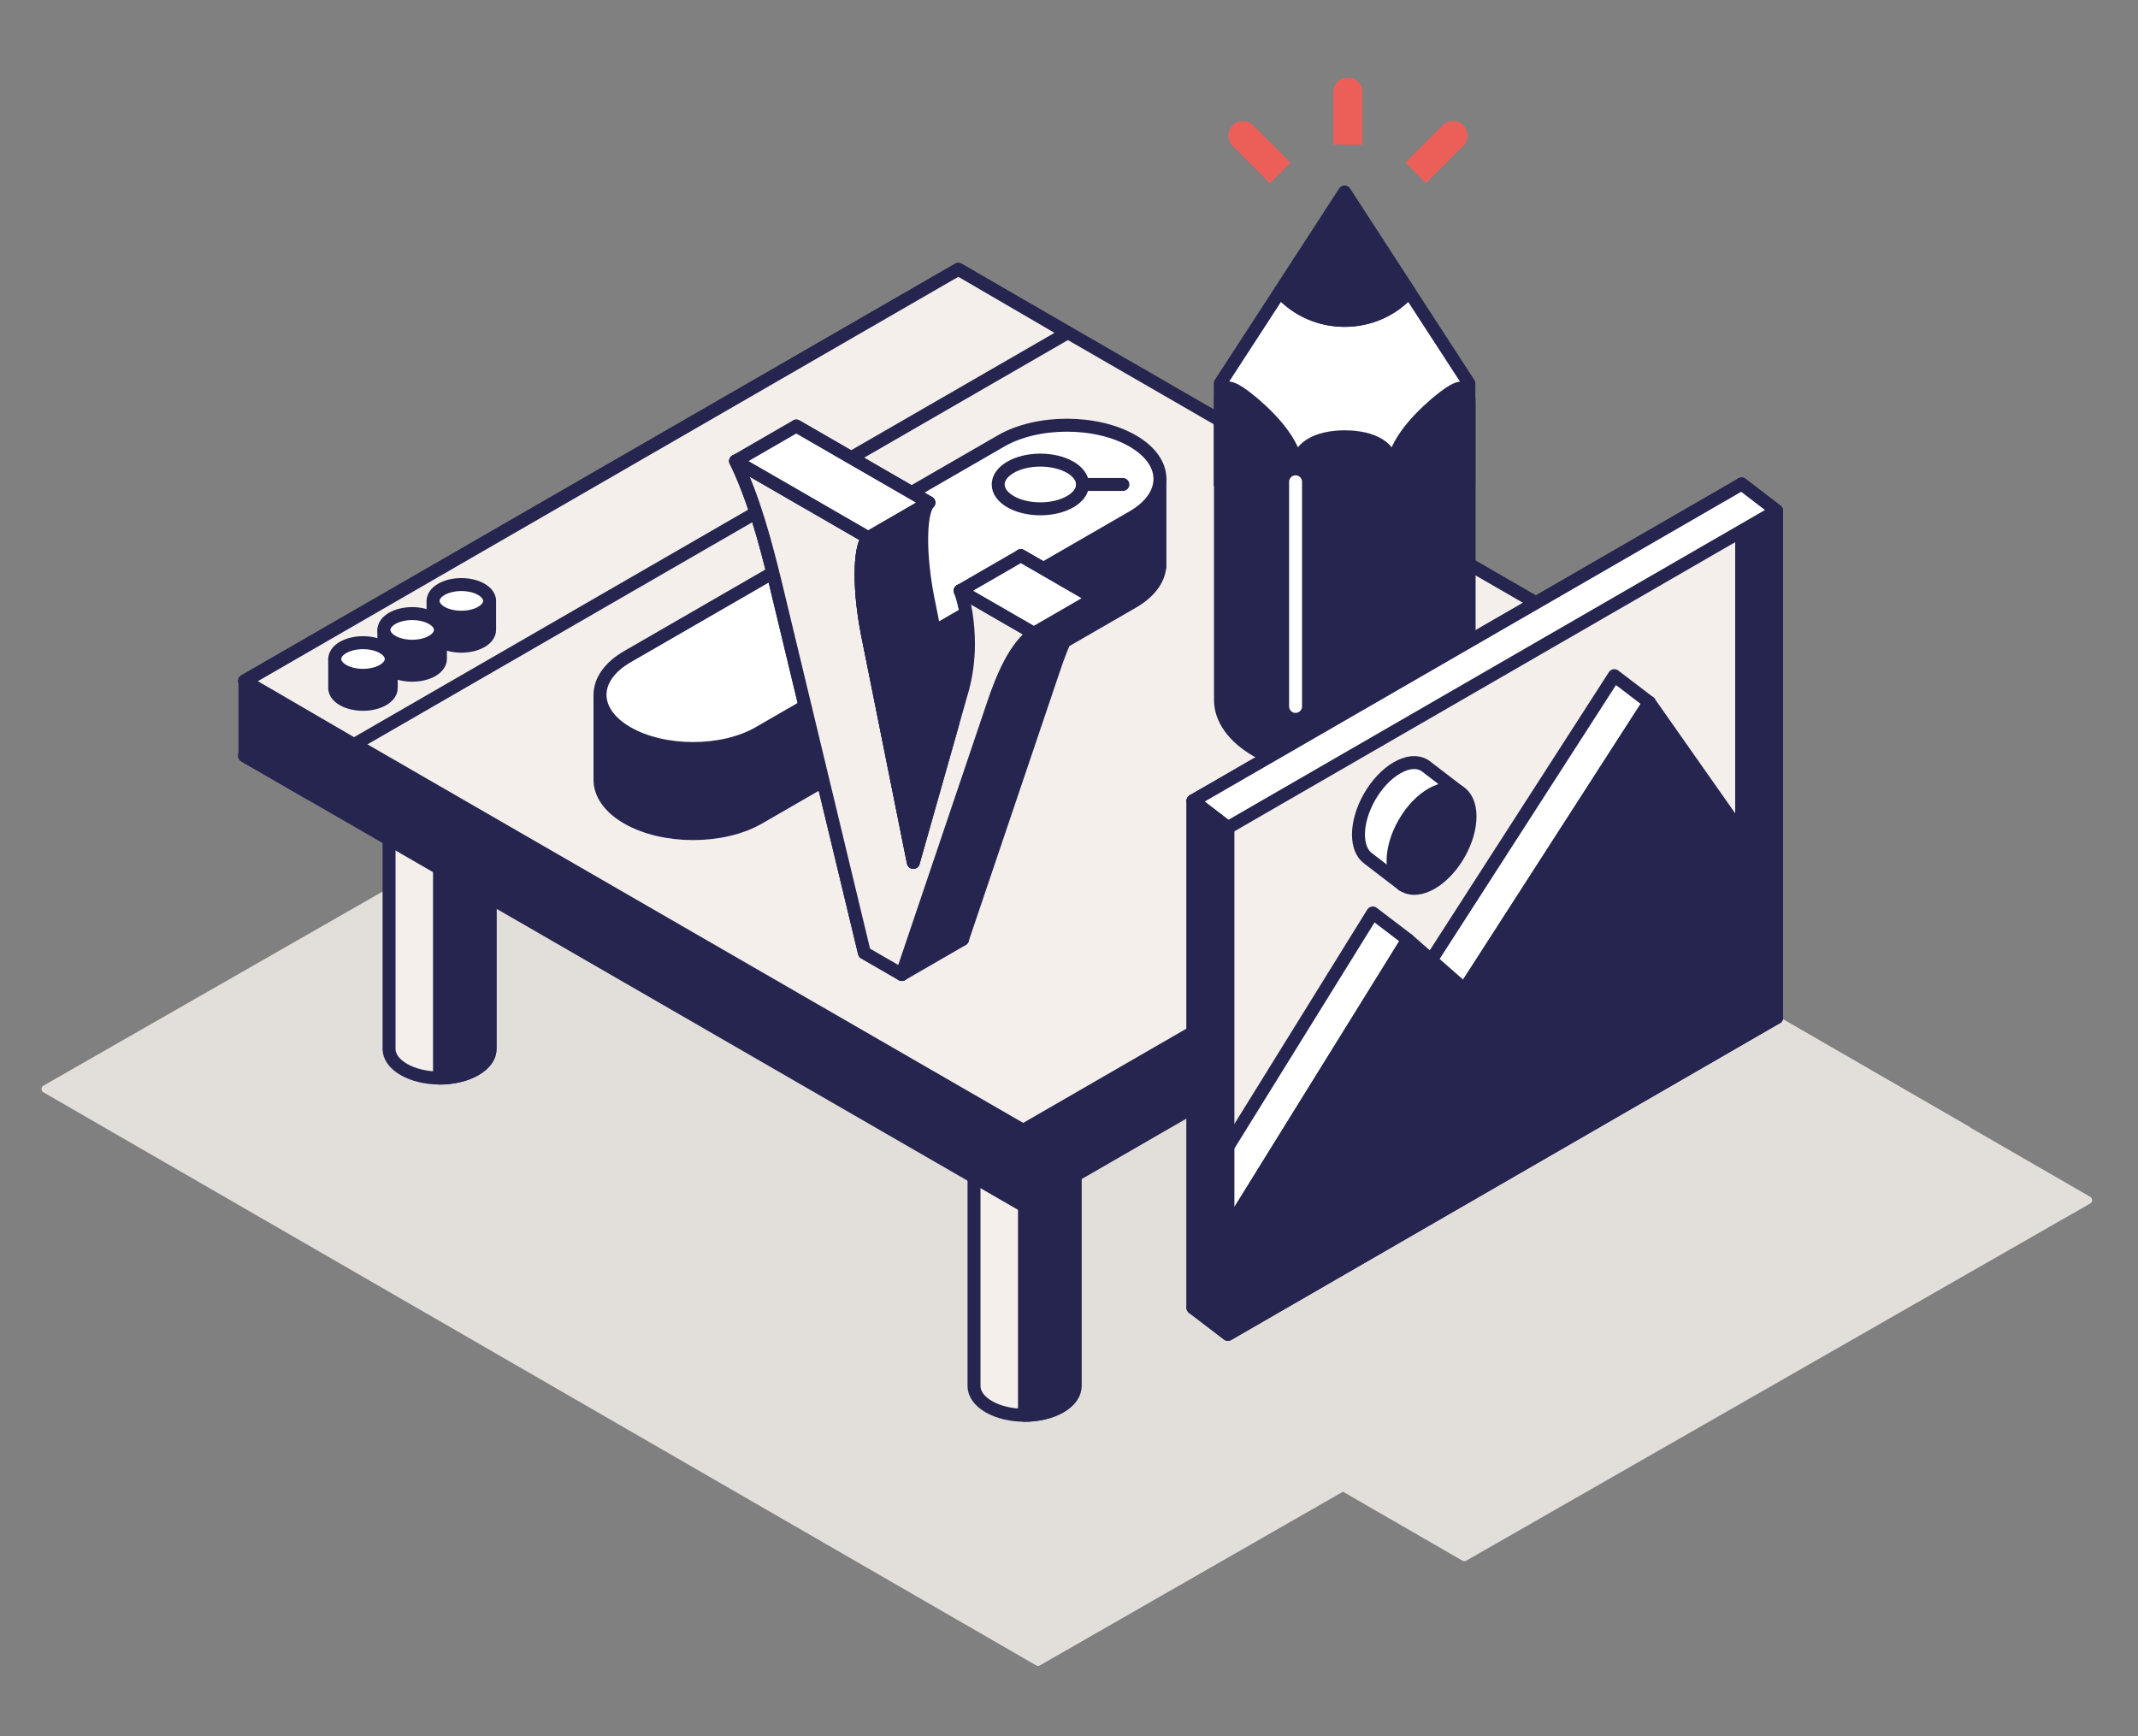 <svg xmlns="http://www.w3.org/2000/svg" width="330" height="268" viewBox="0 0 330 268"><rect x="0" y="0" width="330" height="268" fill="#808080" stroke="none"/><g fill="none" fill-rule="evenodd"><path fill="#EC5F59" fill-rule="nonzero" d="M210.27 14.22c0-1.23-.99-2.22-2.22-2.22-1.22 0-2.22.99-2.22 2.22v8.11h4.43v-8.11h.01Z"/><path fill="#EC5F59" fill-rule="nonzero" d="M210.27 14.22c0-1.23-.99-2.22-2.22-2.22-1.22 0-2.22.99-2.22 2.22v8.11h4.43v-8.11h.01ZM193.41 19.37c-.87-.87-2.27-.87-3.14 0-.87.87-.87 2.27 0 3.14l5.74 5.74 3.14-3.14-5.74-5.74ZM225.83 22.5c.87-.87.87-2.27 0-3.14-.87-.87-2.27-.87-3.14 0l-5.74 5.74 3.14 3.14 5.74-5.74Z"/><path fill="#EC5F59" fill-rule="nonzero" d="M193.41 19.37c-.87-.87-2.27-.87-3.14 0-.87.87-.87 2.27 0 3.14l5.74 5.74 3.14-3.14-5.74-5.74ZM225.83 22.5c.87-.87.87-2.27 0-3.14-.87-.87-2.27-.87-3.14 0l-5.74 5.74 3.14 3.14 5.74-5.74Z"/><path fill="#E2DEDA" fill-rule="nonzero" stroke="#E2DEDA" stroke-linecap="round" stroke-linejoin="round" stroke-width="1.19" d="m7 168.09 153.22 88.45 143.35-82.16-153.1-88.39z"/><path fill="#E2DEDA" fill-rule="nonzero" stroke="#E2DEDA" stroke-linecap="round" stroke-linejoin="round" stroke-width="1.19" d="m72.8 151.93 153.22 88.45 96.31-55.13-153.1-88.39z"/><g fill-rule="nonzero" stroke="#252550" stroke-linecap="round" stroke-linejoin="round" stroke-width="2"><path fill="#F4EFEB" d="M165.93 177.11v36.84c0 1.15-.76 2.31-2.28 3.18-3.05 1.76-7.98 1.76-11.03 0-1.52-.88-2.28-2.03-2.28-3.18v-36.89l15.6.05h-.01Z"/><path fill="#252550" d="M158.13 177.09v41.37c2 0 3.99-.44 5.52-1.32 1.52-.88 2.28-2.03 2.28-3.18v-36.84l-7.8-.02v-.01Z"/></g><g fill-rule="nonzero" stroke="#252550" stroke-linecap="round" stroke-linejoin="round" stroke-width="2"><path fill="#F4EFEB" d="M75.64 125.06v36.84c0 1.15-.76 2.31-2.28 3.18-3.05 1.76-7.98 1.76-11.03 0-1.52-.88-2.28-2.03-2.28-3.18v-36.89l15.6.05h-.01Z"/><path fill="#252550" d="M67.84 125.04v41.37c2 0 3.99-.44 5.52-1.32 1.52-.88 2.28-2.03 2.28-3.18v-36.84l-7.8-.02v-.01Z"/></g><path fill="#252550" fill-rule="nonzero" stroke="#252550" stroke-linecap="round" stroke-linejoin="round" stroke-width="2" d="m37.73 116.66 120.2 69.39 110.09-63.57-120.1-69.34z"/><path fill="#F4EFEB" fill-rule="nonzero" stroke="#252550" stroke-linecap="round" stroke-linejoin="round" stroke-width="2" d="m37.73 105.09 120.2 69.39 110.09-63.57-120.1-69.34z"/><path fill="#252550" fill-rule="nonzero" stroke="#252550" stroke-linecap="round" stroke-linejoin="round" stroke-width="2" d="M37.81 105.14v11.56l10.01 5.78v-11.57zM179.03 73.94v13.61h-.02c-.2 1.96-1.59 3.88-4.18 5.38l-57.69 33.31c-5.61 3.24-14.71 3.24-20.32 0-2.81-1.62-4.21-3.74-4.21-5.87v-13.06"/><path fill="#FFF" fill-rule="nonzero" stroke="#252550" stroke-linecap="round" stroke-linejoin="round" stroke-width="2" d="M117.14 113.11c-5.61 3.24-14.71 3.24-20.32 0-5.61-3.24-5.61-8.49 0-11.74l57.69-33.31c5.61-3.24 14.71-3.24 20.32 0 5.61 3.24 5.61 8.49 0 11.74l-57.69 33.31Z"/><g fill-rule="nonzero" stroke="#252550" stroke-linecap="round" stroke-linejoin="round" stroke-width="2"><path fill="#FFF" d="M217.51 44.99c-5.23 5.95-14.71 5.95-19.94 0l-9.22 14.19v15.59h38.37V59.18l-9.22-14.19h.01Z"/><path fill="#252550" d="m217.51 44.99-9.97-15.36-9.97 15.36c5.23 5.95 14.71 5.95 19.94 0ZM226.76 108.03V62.26c0-3.55-1.75-2.79-5.11.02-3.34 2.86-6.68 6.69-6.65 10.25.01-3.55-3.22-5.09-7.43-5.11-4.2.02-7.44 1.56-7.43 5.11.03-3.56-3.32-7.39-6.65-10.25-3.36-2.81-5.11-3.58-5.11-.02v45.77c0 2.84 1.87 5.67 5.62 7.84 7.49 4.33 19.64 4.33 27.14 0 3.75-2.16 5.62-5 5.62-7.84h0Z"/></g><g fill-rule="nonzero" stroke="#252550" stroke-linecap="round" stroke-linejoin="round" stroke-width="2"><path fill="#F4EFEB" d="m184.14 201.85 84.69-48.9V74.71l-84.69 48.9z"/><path fill="#252550" d="m268.83 152.95 5.39 4.12V78.84l-5.39-4.13z"/><path fill="#FFF" d="m189.53 127.74 84.69-48.9-5.39-4.13-84.69 48.9z"/><path fill="#252550" d="m189.53 205.97 84.69-48.9-5.39-4.12-84.69 48.9z"/><g transform="translate(209.68 117.706)"><path fill="#FFF" d="M15.62 4.574 10.23.444l-.09-.05c-1.08-.62-2.56-.53-4.2.42C2.66 2.704 0 7.314 0 11.104c0 1.74.56 3 1.48 3.68h0l5.39 4.13"/><ellipse cx="11.278" cy="11.749" fill="#252550" rx="8.4" ry="4.85" transform="rotate(-60 11.278 11.749)"/></g><path fill="#FFF" d="m254.57 108.41-5.4-4.12-28.52 44.3 5.39 4.13zM217.29 145.04l-5.4-4.12-24.05 38.8 1.69 10.09z"/><path fill="#252550" d="m274.22 136.39-19.65-27.98-28.53 44.31-8.75-7.68-27.76 44.77v16.16l84.69-48.9zM184.14 201.85l5.39 4.12v-78.23l-5.39-4.13z"/></g><path stroke="#FFF" stroke-linecap="round" stroke-linejoin="round" stroke-width="2" d="M199.97 74.37v34.67"/><path fill="#F4EFEB" fill-rule="nonzero" stroke="#252550" stroke-linecap="round" stroke-linejoin="round" stroke-width="2" d="m54.64 114.94 110.12-63.56-16.84-9.81-110.11 63.57z"/><g fill-rule="nonzero" stroke="#252550" stroke-linecap="round" stroke-linejoin="round" stroke-width="2" transform="translate(66.84 90.23)"><path fill="#252550" d="M8.73 2.52V7c0 .64-.43 1.29-1.28 1.78-1.7.98-4.46.98-6.17 0C.43 8.29 0 7.64 0 7V2.52"/><ellipse cx="4.37" cy="2.52" fill="#FFF" rx="4.36" ry="2.52"/></g><g fill-rule="nonzero" stroke="#252550" stroke-linecap="round" stroke-linejoin="round" stroke-width="2" transform="translate(59.25 94.71)"><path fill="#252550" d="M8.73 2.52V7c0 .64-.43 1.29-1.28 1.78-1.7.98-4.46.98-6.17 0C.43 8.29 0 7.64 0 7V2.52"/><ellipse cx="4.37" cy="2.52" fill="#FFF" rx="4.36" ry="2.52"/></g><g fill-rule="nonzero" stroke="#252550" stroke-linecap="round" stroke-linejoin="round" stroke-width="2" transform="translate(51.66 99.2)"><path fill="#252550" d="M8.73 2.52V7c0 .64-.43 1.29-1.28 1.78-1.7.98-4.46.98-6.17 0C.43 8.29 0 7.64 0 7V2.52"/><ellipse cx="4.37" cy="2.52" fill="#FFF" rx="4.36" ry="2.52"/></g><g stroke="#252550" stroke-linecap="round" stroke-linejoin="round" stroke-width="2"><path d="M143.37 77.58 122.9 65.76c2.8 5.74 4.58 12.46 6.12 18.73l13.76 57.18 5.78 3.34M168.94 92.34l-11.38-6.57c.76 1.81 1.27 5.05 1.27 8.28 0 2.35-.34 4.71-.85 6.67l-7.65 26.97-3.25-16.16"/><path d="m168.94 92.34-11.38-6.57c.76 1.81 1.27 5.05 1.27 8.28 0 2.35-.34 4.71-.85 6.67l-7.65 26.97-3.25-16.16"/><path fill="#252550" fill-rule="nonzero" d="m148.55 145.01 13.93-41.2c1.7-5.2 3.65-9.37 6.46-11.47l-9.36 5.41c-2.81 2.11-4.76 6.28-6.46 11.47l-13.93 41.2 9.36-5.41Z"/><path d="m159.58 97.75-11.38-6.57c.76 1.81 1.27 5.05 1.27 8.28 0 2.35-.34 4.71-.85 6.67l-7.65 26.97-7.13-35.51c-.59-3.09-.93-6.23-.93-8.88 0-2.75.34-4.9 1.1-5.74l-20.47-11.82c2.8 5.74 4.58 12.46 6.12 18.73l13.76 57.18 5.78 3.34"/><path fill="#F4EFEB" fill-rule="nonzero" d="m134.01 82.99-20.47-11.82c2.8 5.74 4.58 12.46 6.12 18.73l13.76 57.18 5.78 3.34 13.93-41.2c1.7-5.19 3.65-9.37 6.46-11.47l-11.38-6.57c.76 1.81 1.27 5.05 1.27 8.28 0 2.35-.34 4.71-.85 6.67l-7.65 26.97-7.13-35.51c-.59-3.09-.93-6.23-.93-8.88 0-2.75.34-4.9 1.1-5.74"/><path fill="#FFF" fill-rule="nonzero" d="m140.97 133.11-7.13-35.51c-.59-3.09-.93-6.23-.93-8.88 0-2.75.34-4.9 1.1-5.74"/><path fill="#252550" fill-rule="nonzero" d="M134.01 82.99c-.77.83-1.1 2.99-1.1 5.74 0 2.65.34 5.79.93 8.88l7.13 35.51 6.11-21.56-3.89-19.35c-.59-3.09-.93-6.23-.93-8.88 0-2.75.34-4.9 1.1-5.74L134 83l.01-.01Z"/><path fill="#FFF" fill-rule="nonzero" d="m148.2 91.18 9.36-5.41 11.38 6.57-9.36 5.41zM113.54 71.17l9.36-5.41 20.47 11.82-9.36 5.41z"/></g><g fill="#FFF" fill-rule="nonzero" stroke="#252550" stroke-linecap="round" stroke-linejoin="round" stroke-width="2" transform="translate(154.07 71.02)"><ellipse cx="6.51" cy="3.76" rx="6.51" ry="3.76"/><path d="M13.02 3.76h6.23"/></g></g></svg>